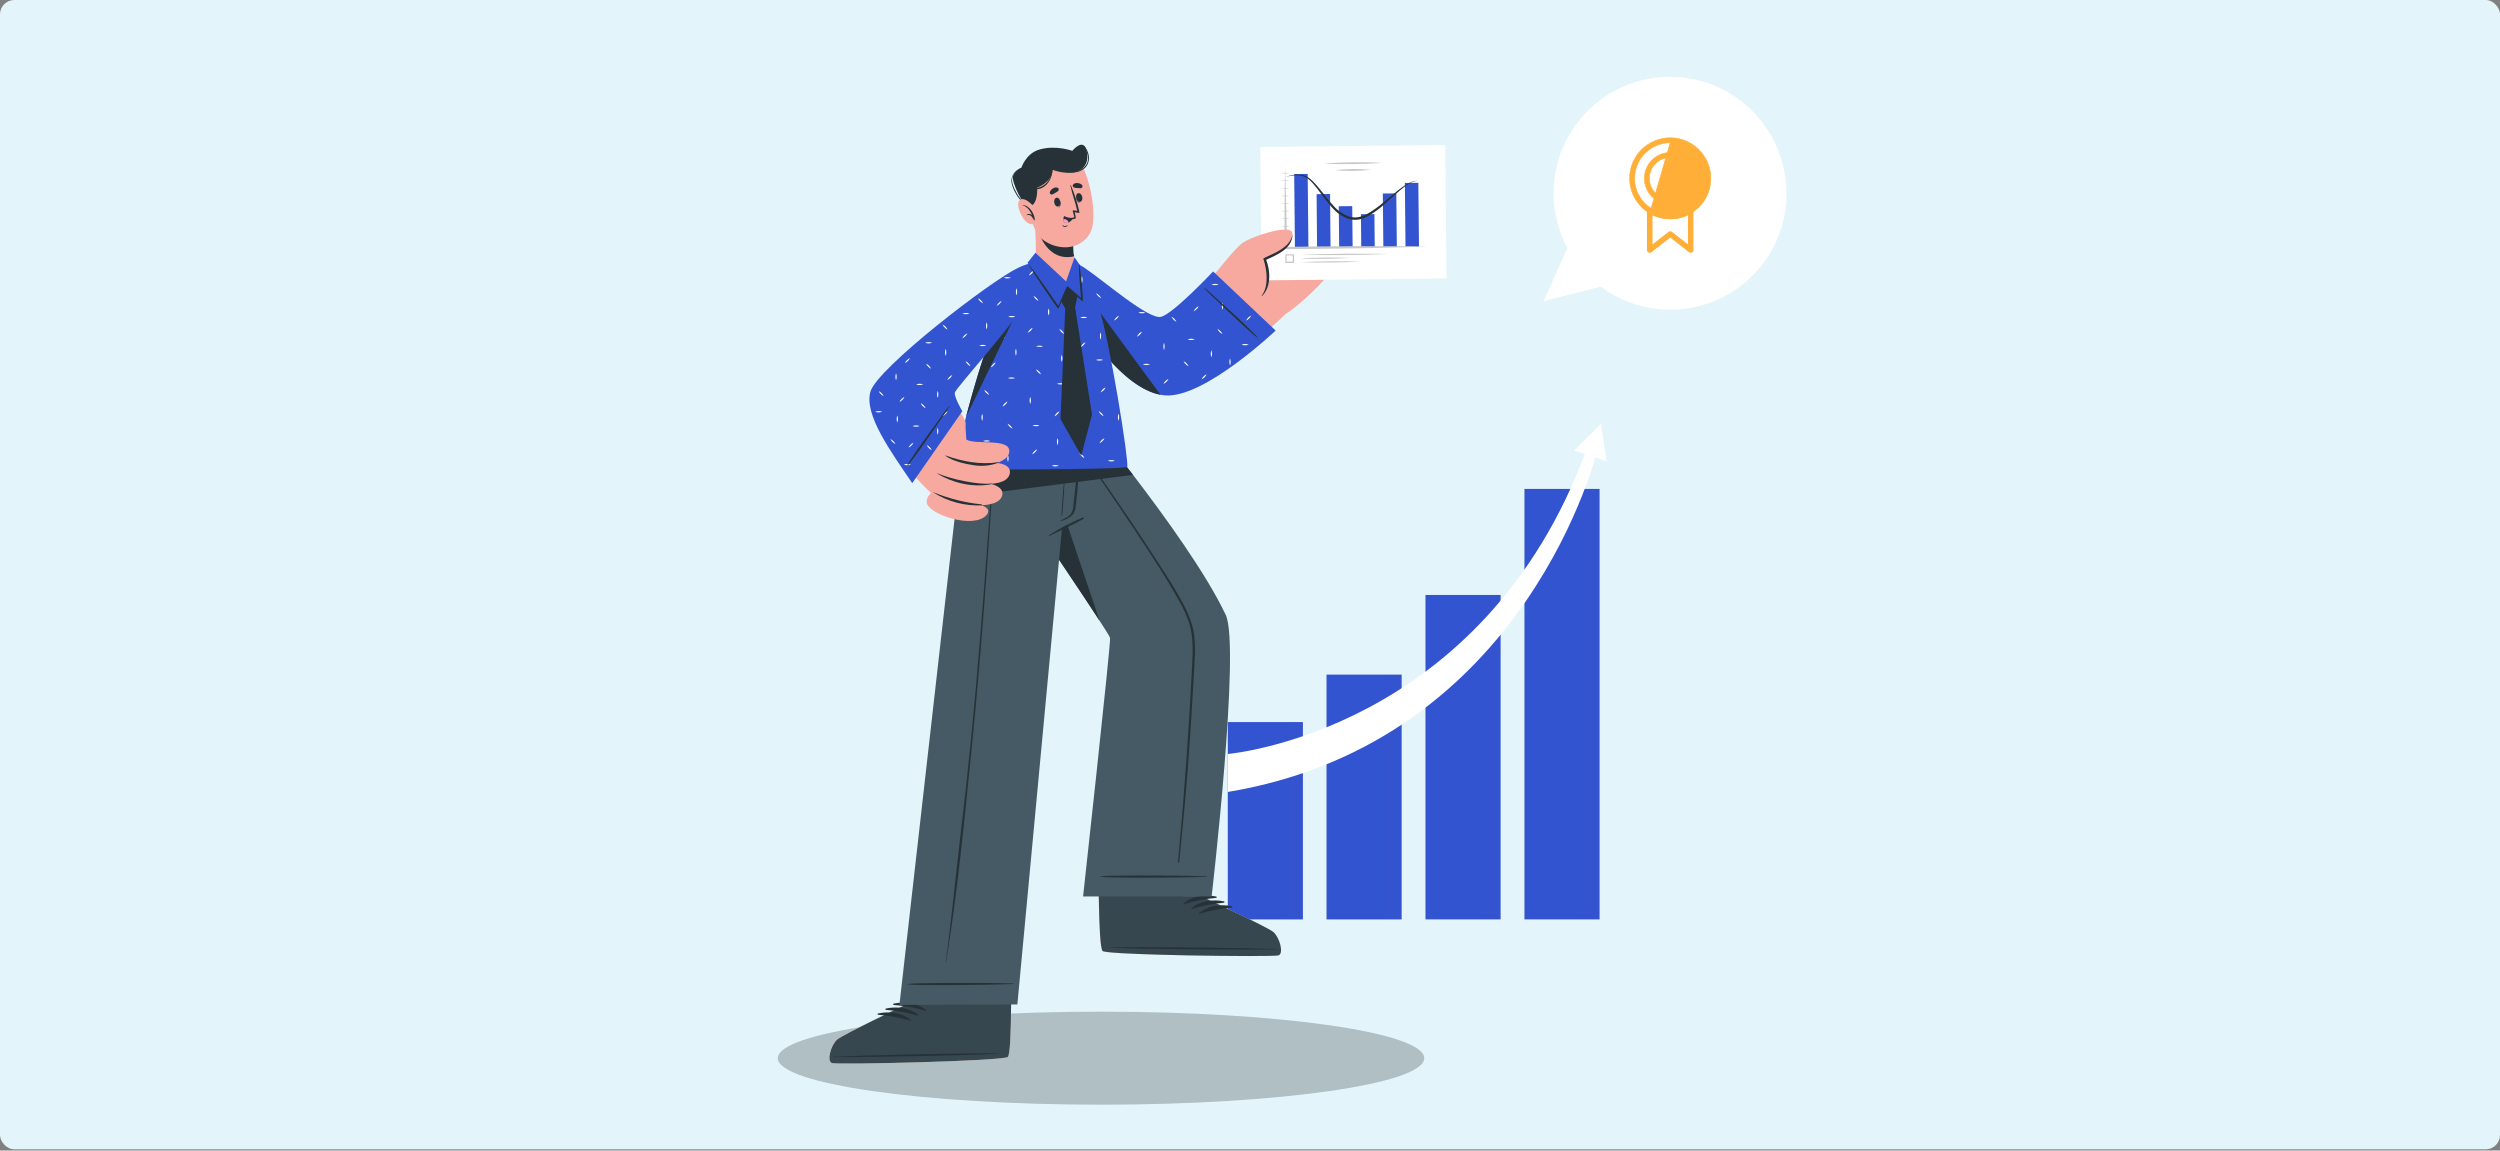 <svg width="1747" height="804" viewBox="0 0 1747 804" fill="none" xmlns="http://www.w3.org/2000/svg">
<rect x="0" y="0" width="1747" height="804" fill="#808080" stroke="none"/>
<rect width="1747" height="803.151" rx="10" fill="#E3F5FB"/>
<path d="M769.4 771.95C894.151 771.95 995.283 757.4 995.283 739.451C995.283 721.503 894.151 706.952 769.4 706.952C644.648 706.952 543.517 721.503 543.517 739.451C543.517 757.4 644.648 771.95 769.4 771.95Z" fill="#AFBFC3"/>
<path d="M979.47 471.421H926.975V642.496H979.47V471.421Z" fill="#3354D1"/>
<g opacity="0.1">
<path opacity="0.1" d="M979.453 471.421H967.44V642.496H979.453V471.421Z" fill="black"/>
</g>
<path d="M1048.62 415.755H996.123V642.478H1048.62V415.755Z" fill="#3354D1"/>
<g opacity="0.1">
<path opacity="0.1" d="M1048.62 415.756H1036.61V642.479H1048.62V415.756Z" fill="black"/>
</g>
<path d="M910.463 504.585H857.967V642.496H910.463V504.585Z" fill="#3354D1"/>
<g opacity="0.1">
<path opacity="0.1" d="M910.445 504.585H898.433V642.496H910.445V504.585Z" fill="black"/>
</g>
<path d="M1117.78 341.652H1065.29V642.479H1117.78V341.652Z" fill="#3354D1"/>
<g opacity="0.1">
<path opacity="0.1" d="M1117.77 341.652H1105.76V642.479H1117.77V341.652Z" fill="black"/>
</g>
<path d="M857.967 553.421V526.893C857.967 526.893 1036.57 511.676 1108.78 313.775H1116.44C1116.44 313.775 1068.02 518.523 857.967 553.421Z" fill="white"/>
<path d="M1122.65 322.286L1100.08 314.809L1118.78 296.178L1122.65 322.286Z" fill="white"/>
<path d="M893.356 667.623C889.346 668.919 774.882 667.431 770.557 664.594C768.893 663.561 768.14 646.874 767.808 626.667V626.036C767.72 621.869 767.667 617.596 767.667 613.254C767.667 612.641 767.667 612.046 767.667 611.503L773.218 552.125L849.791 552.896L842.226 611.713L842.139 614.042L841.683 626.299V627.542C841.683 627.542 885.249 647.714 889.679 651.321C894.109 654.928 897.384 666.345 893.356 667.623Z" fill="#F7A9A0"/>
<path d="M893.356 667.624C889.346 668.919 774.882 667.431 770.557 664.594C768.893 663.561 768.14 646.874 767.808 626.667V626.037C767.72 621.869 767.667 617.597 767.667 613.254C767.667 612.641 767.667 612.046 767.667 611.503L842.226 611.713L842.139 614.042L841.683 626.299V627.543C841.683 627.543 885.249 647.714 889.679 651.322C894.109 654.929 897.384 666.345 893.356 667.624Z" fill="#EBEBEB"/>
<path d="M893.374 667.606C891.307 668.271 860.209 668.201 829.811 667.606C823.7 667.483 817.554 667.343 811.828 667.185C790.15 666.59 772.237 665.697 770.574 664.611C768.91 663.526 768.175 647.346 767.842 627.525C767.842 627.244 767.842 626.964 767.842 626.684C767.842 626.404 767.842 626.246 767.842 626.036H767.93L841.701 626.176V627.437C841.701 627.437 885.266 647.591 889.679 651.198C894.091 654.806 897.383 666.327 893.374 667.606Z" fill="#37474F"/>
<path d="M892.131 663.158C872.87 662.44 794.966 661.407 775.845 662.09C775.688 662.09 775.688 662.195 775.845 662.212C794.949 663.351 872.817 663.806 892.114 663.473C892.534 663.473 892.534 663.175 892.131 663.158Z" fill="#263238"/>
<path d="M849.879 626.492C842.314 624.968 832.999 626.019 827.115 631.359C826.888 631.552 827.115 631.885 827.43 631.797C834.719 629.554 842.227 628.099 849.826 627.455C849.94 627.44 850.045 627.386 850.123 627.302C850.201 627.218 850.247 627.11 850.254 626.995C850.26 626.881 850.226 626.767 850.157 626.675C850.089 626.583 849.99 626.518 849.879 626.492V626.492Z" fill="#263238"/>
<path d="M855.324 629.854C847.742 628.348 838.444 629.399 832.561 634.722C832.333 634.932 832.561 635.247 832.876 635.177C840.159 632.93 847.661 631.468 855.254 630.817C855.369 630.805 855.476 630.753 855.556 630.671C855.636 630.588 855.685 630.48 855.693 630.365C855.702 630.25 855.669 630.136 855.602 630.042C855.534 629.949 855.436 629.882 855.324 629.854V629.854Z" fill="#263238"/>
<path d="M860.752 633.233C853.188 631.727 843.872 632.76 837.989 638.101C837.761 638.311 837.989 638.626 838.304 638.556C845.592 636.308 853.1 634.847 860.7 634.196C860.813 634.182 860.918 634.128 860.996 634.044C861.075 633.96 861.121 633.851 861.127 633.737C861.133 633.622 861.099 633.509 861.031 633.417C860.962 633.325 860.864 633.26 860.752 633.233Z" fill="#263238"/>
<path d="M846.692 626.439H756.864C756.864 626.439 776.37 449.13 775.722 445.768C775.39 444.017 759.245 419.643 740.054 391.119C729.32 375.149 717.641 357.849 707.257 342.58C690.097 317.295 676.457 297.333 676.457 297.333H764.411C764.411 297.333 776.248 311.622 791.762 331.846C813.72 360.493 843.049 401.029 856.55 429.711C866.986 451.984 846.692 626.439 846.692 626.439Z" fill="#455A64"/>
<path d="M834.119 441.566C832.368 431.69 827.518 423.04 822.632 414.46C812.529 396.704 766.985 329.027 754.342 313.075L749.492 307.017C749.387 306.877 749.159 307.017 749.264 307.157C761.644 323.144 806.768 390.208 816.889 407.648C821.88 416.228 827.395 424.896 830.67 434.369C834.049 444.35 833.576 454.961 833.051 465.345C831.965 486.766 830.67 508.175 829.164 529.573C827.635 551.204 825.884 572.8 823.911 594.361C823.666 597.005 823.42 599.614 823.193 602.31C823.105 603.151 823.946 603.238 824.033 602.31C826.099 580.79 828.376 559.48 829.987 537.925C831.598 516.37 833.016 494.534 834.189 472.822C834.767 462.491 835.87 451.879 834.119 441.566Z" fill="#263238"/>
<path d="M843.031 612.361C830.441 612.098 834.066 611.993 821.476 611.87C815.313 611.87 774.811 611.468 769.05 612.413C768.928 612.413 768.928 612.658 769.05 612.676C774.811 613.621 815.313 613.271 821.476 613.219C834.066 613.096 830.441 612.991 843.031 612.728C843.08 612.728 843.127 612.709 843.161 612.675C843.196 612.64 843.215 612.593 843.215 612.545C843.215 612.496 843.196 612.449 843.161 612.415C843.127 612.38 843.08 612.361 843.031 612.361V612.361Z" fill="#263238"/>
<path d="M768.333 433.669C745.325 398.158 676.457 297.333 676.457 297.333H722.544L768.333 433.669Z" fill="#263238"/>
<path d="M581.445 742.883C585.473 744.143 699.92 741.482 704.21 738.61C705.856 737.542 706.434 720.855 706.574 700.648V700.017C706.574 695.867 716.17 625.914 716.17 625.914L641.366 627.437L632.716 700.98V702.241C632.716 702.241 589.413 722.781 585.07 726.423C580.728 730.065 577.418 741.639 581.445 742.883Z" fill="#F7A9A0"/>
<path d="M581.445 742.883C585.473 744.143 699.92 741.482 704.21 738.61C705.856 737.542 706.434 720.855 706.574 700.648V700.017C706.574 700.017 708.325 686.009 708.325 685.414L634.467 686.727L632.803 700.91V702.171C632.803 702.171 589.413 722.781 585.07 726.423C580.728 730.065 577.418 741.639 581.445 742.883Z" fill="#EBEBEB"/>
<path d="M581.445 742.883C585.473 744.144 699.92 741.482 704.21 738.61C705.856 737.542 706.434 720.855 706.574 700.648V700.018L632.716 700.911V702.171C632.716 702.171 589.413 722.781 585.07 726.423C580.728 730.065 577.418 741.64 581.445 742.883Z" fill="#37474F"/>
<path d="M582.637 738.417C601.898 737.489 679.766 735.598 698.905 736.159C699.062 736.159 699.062 736.264 698.905 736.281C679.819 737.612 601.95 738.873 582.637 738.733C582.234 738.733 582.234 738.435 582.637 738.417Z" fill="#263238"/>
<path d="M624.504 701.313C632.068 699.72 641.366 700.665 647.267 705.936C647.495 706.146 647.267 706.479 646.952 706.391C639.643 704.225 632.124 702.845 624.521 702.276C624.409 702.257 624.307 702.199 624.233 702.112C624.158 702.026 624.116 701.916 624.114 701.802C624.112 701.688 624.15 701.577 624.221 701.487C624.292 701.398 624.392 701.337 624.504 701.313V701.313Z" fill="#263238"/>
<path d="M619.092 704.745C626.657 703.151 635.972 704.097 641.856 709.367C642.083 709.578 641.856 709.893 641.541 709.823C634.234 707.646 626.713 706.267 619.11 705.708C618.997 705.688 618.895 705.63 618.821 705.544C618.747 705.457 618.705 705.348 618.703 705.234C618.701 705.119 618.738 705.008 618.81 704.919C618.881 704.83 618.981 704.768 619.092 704.745V704.745Z" fill="#263238"/>
<path d="M613.699 708.177C621.246 706.583 630.562 707.529 636.463 712.8C636.69 713.01 636.463 713.325 636.148 713.255C628.839 711.083 621.32 709.697 613.717 709.122C613.592 709.125 613.47 709.077 613.38 708.99C613.29 708.903 613.238 708.784 613.235 708.658C613.233 708.533 613.281 708.412 613.368 708.321C613.455 708.231 613.574 708.179 613.699 708.177V708.177Z" fill="#263238"/>
<path d="M764.411 297.333C764.411 297.333 753.905 361.579 753.152 363.645C753.152 363.645 749.23 365.501 742.155 368.758L710.935 701.909L628.514 702.241L674.461 297.333H764.411Z" fill="#455A64"/>
<path d="M708.116 687.252C695.526 687.042 699.151 686.92 686.543 686.85C680.397 686.85 639.896 686.64 634.135 687.62C634.012 687.62 634.012 687.848 634.135 687.883C639.913 688.811 680.397 688.286 686.561 688.198C699.151 688.023 695.526 687.935 708.116 687.62C708.145 687.629 708.175 687.631 708.205 687.626C708.235 687.621 708.263 687.609 708.287 687.591C708.312 687.574 708.332 687.55 708.345 687.523C708.359 687.496 708.366 687.467 708.366 687.436C708.366 687.406 708.359 687.376 708.345 687.349C708.332 687.322 708.312 687.299 708.287 687.281C708.263 687.263 708.235 687.251 708.205 687.246C708.175 687.241 708.145 687.243 708.116 687.252Z" fill="#263238"/>
<path d="M695.035 309.766C691.831 355.66 688.522 401.555 684.774 447.414C681.027 493.274 676.544 539.396 670.994 585.238C667.894 610.838 664.515 646.909 660.803 672.421C660.803 672.597 661.048 672.667 661.065 672.421C668.752 627.07 674.163 570.862 678.803 525.055C683.444 479.248 687.138 433.441 690.395 387.564C692.146 361.614 693.897 335.646 695.648 309.696C695.631 309.381 695.053 309.398 695.035 309.766Z" fill="#263238"/>
<path d="M756.671 361.649C748.468 365.065 740.581 369.196 733.102 373.993C733.071 374.009 733.043 374.031 733.021 374.058C732.998 374.085 732.981 374.116 732.97 374.149C732.96 374.183 732.956 374.218 732.959 374.252C732.962 374.287 732.972 374.321 732.988 374.352C733.004 374.383 733.026 374.411 733.053 374.433C733.08 374.456 733.11 374.473 733.144 374.484C733.177 374.494 733.212 374.498 733.247 374.495C733.282 374.492 733.316 374.482 733.347 374.466C741.297 370.614 749.421 366.884 757.143 362.594C757.269 362.531 757.364 362.422 757.408 362.289C757.453 362.156 757.442 362.01 757.38 361.885C757.317 361.76 757.207 361.664 757.074 361.62C756.941 361.576 756.796 361.586 756.671 361.649V361.649Z" fill="#263238"/>
<path d="M753.537 324.842C752.241 332.529 751.523 340.339 750.665 348.078C750.455 349.935 750.228 351.808 750.035 353.664C749.979 355.377 749.517 357.051 748.687 358.55C747.023 361.141 744.029 362.349 741.315 363.54C741 363.68 741.122 364.17 741.472 364.065C744.394 363.362 747.092 361.935 749.317 359.915C751.786 357.306 751.698 353.349 752.084 349.987C753.165 341.659 753.75 333.275 753.835 324.877C753.887 324.685 753.572 324.632 753.537 324.842Z" fill="#263238"/>
<path d="M744.204 327.206C743.924 332.739 743.311 338.272 742.838 343.806C742.611 346.52 742.418 349.269 742.26 352.001C742.103 354.732 741.77 357.621 741.858 360.388C741.869 360.423 741.892 360.453 741.921 360.475C741.951 360.497 741.987 360.508 742.024 360.508C742.061 360.508 742.097 360.497 742.127 360.475C742.157 360.453 742.179 360.423 742.19 360.388C742.646 357.761 742.716 355.03 742.926 352.368C743.136 349.707 743.346 346.765 743.504 343.963C743.819 338.378 743.959 332.739 744.467 327.153C744.414 327.013 744.204 327.031 744.204 327.206Z" fill="#263238"/>
<path d="M791.692 331.846L757.914 336.136L707.134 342.58L668.612 347.465L674.303 297.333H764.253C764.253 297.333 776.248 311.622 791.692 331.846Z" fill="#263238"/>
<path d="M749.422 208.959C764.901 240.792 797.593 274.185 816.224 274.185C833.734 274.185 877.755 239.689 898.347 219.412C903.04 214.79 860.227 178.246 855.622 183.604C844.871 196.124 819.726 223.3 811.671 223.3C804.492 223.3 781.904 207.015 762.135 190.871C738.18 171.277 743.258 196.334 749.422 208.959Z" fill="#F7A9A0"/>
<path d="M898.346 219.413C903.827 216.331 920.374 202.27 930.67 189.242C935.661 182.904 948.076 163.222 943.523 159.02C938.97 154.817 934.768 160.245 934.768 160.245C934.768 160.245 938.76 151.14 933.787 147.323C928.814 143.506 922.651 152.173 922.651 152.173C922.651 152.173 926.153 142.525 920.9 139.075C915.647 135.626 910.919 145.379 910.919 145.379C910.919 145.379 914.421 136.624 908.958 135.678C902.321 134.435 897.593 151.175 891.728 157.882C890.379 159.422 862.485 186.879 862.485 186.879L898.346 219.413Z" fill="#F7A9A0"/>
<path d="M910.762 145.554C907.26 157.811 903.6 162.609 894.214 170.996C894.039 171.171 894.214 171.487 894.442 171.329C904.388 163.94 909.834 158.617 911.374 145.676C911.427 144.959 910.919 144.871 910.762 145.554Z" fill="#263238"/>
<path d="M923.019 151.735C918.256 164.185 914.263 169.403 905.158 178.911C905.018 179.034 905.158 179.279 905.386 179.156C915.174 170.576 920.497 165.148 923.614 152.068C923.736 151.472 923.211 151.157 923.019 151.735Z" fill="#263238"/>
<path d="M934.366 161.313C928.903 173.045 924.84 178.946 914.737 187.036C914.701 187.078 914.681 187.13 914.679 187.185C914.677 187.24 914.693 187.294 914.726 187.339C914.758 187.383 914.804 187.415 914.857 187.43C914.91 187.445 914.966 187.442 915.017 187.421C926.118 180.172 931.232 172.853 934.716 161.523C934.944 160.683 934.716 160.508 934.366 161.313Z" fill="#263238"/>
<path d="M1009.91 101.371L880.653 102.679L881.597 195.917L1010.85 194.608L1009.91 101.371Z" fill="white"/>
<path d="M913.805 121.519L904.385 121.614L904.908 173.267L914.328 173.172L913.805 121.519Z" fill="#3354D1"/>
<path d="M929.795 172.975L920.374 173.08L920.042 135.661L929.445 135.573L929.795 172.975Z" fill="#3354D1"/>
<path d="M944.937 144.037L935.517 144.133L935.808 172.953L945.228 172.858L944.937 144.037Z" fill="#3354D1"/>
<path d="M960.437 149.606L951.017 149.701L951.25 172.796L960.67 172.701L960.437 149.606Z" fill="#3354D1"/>
<path d="M975.733 135.128L966.312 135.223L966.691 172.641L976.111 172.546L975.733 135.128Z" fill="#3354D1"/>
<path d="M991.134 127.762L981.714 127.859L982.173 172.403L991.593 172.306L991.134 127.762Z" fill="#3354D1"/>
<path d="M897.979 115.891C898.311 125.452 898.609 135.013 898.802 144.591C898.994 154.169 899.239 163.729 899.345 173.29L898.557 172.502L923.404 172.187L948.233 172.029C956.516 172.029 964.798 172.029 973.098 172.029C981.398 172.029 989.663 172.134 997.945 172.274C989.657 172.566 981.374 172.811 973.098 173.01C964.816 173.185 956.533 173.43 948.251 173.535L923.421 173.885L898.504 174.096H897.699V173.308C897.611 163.729 897.699 154.169 897.699 144.591C897.699 135.013 897.821 125.452 897.979 115.891Z" fill="#C7C7C7"/>
<path d="M895.002 121.04C896.022 120.888 897.052 120.806 898.084 120.795C899.109 120.78 900.133 120.845 901.148 120.987C899.11 121.279 897.04 121.279 895.002 120.987V121.04Z" fill="#C7C7C7"/>
<path d="M895.002 126.293C896.022 126.141 897.052 126.059 898.084 126.047C899.109 126.033 900.133 126.097 901.148 126.24C899.11 126.532 897.04 126.532 895.002 126.24V126.293Z" fill="#C7C7C7"/>
<path d="M895.002 131.651C896.022 131.491 897.052 131.409 898.084 131.406C899.109 131.392 900.133 131.456 901.148 131.599C899.11 131.891 897.04 131.891 895.002 131.599V131.651Z" fill="#C7C7C7"/>
<path d="M895.108 136.939C897.152 136.647 899.227 136.647 901.272 136.939C899.227 137.231 897.152 137.231 895.108 136.939V136.939Z" fill="#C7C7C7"/>
<path d="M895.161 142.227C897.205 141.935 899.28 141.935 901.324 142.227C899.28 142.519 897.205 142.519 895.161 142.227Z" fill="#C7C7C7"/>
<path d="M895.212 147.515C897.257 147.223 899.332 147.223 901.376 147.515C899.332 147.807 897.257 147.807 895.212 147.515V147.515Z" fill="#C7C7C7"/>
<path d="M895.282 152.803C896.296 152.642 897.32 152.56 898.347 152.558C899.377 152.544 900.407 152.608 901.428 152.75C900.409 152.91 899.379 152.992 898.347 152.996C897.322 153.01 896.297 152.946 895.282 152.803V152.803Z" fill="#C7C7C7"/>
<path d="M895.335 158.091C897.374 157.799 899.443 157.799 901.482 158.091C900.462 158.251 899.432 158.333 898.4 158.336C897.374 158.333 896.349 158.251 895.335 158.091V158.091Z" fill="#C7C7C7"/>
<path d="M895.388 163.38C897.426 163.088 899.496 163.088 901.534 163.38C900.515 163.539 899.484 163.621 898.452 163.625C897.426 163.622 896.402 163.54 895.388 163.38V163.38Z" fill="#C7C7C7"/>
<path d="M895.44 168.667C897.478 168.376 899.548 168.376 901.586 168.667C900.571 168.819 899.548 168.901 898.522 168.913C897.49 168.91 896.459 168.828 895.44 168.667V168.667Z" fill="#C7C7C7"/>
<path d="M925.19 114.281C928.569 113.966 931.931 113.808 935.293 113.668C938.655 113.528 942.035 113.458 945.414 113.405C948.794 113.353 952.156 113.405 955.518 113.405C958.88 113.405 962.259 113.563 965.639 113.808C962.259 114.123 958.897 114.281 955.535 114.421C952.173 114.561 948.794 114.613 945.414 114.666C942.035 114.718 938.673 114.666 935.311 114.666C931.949 114.666 928.569 114.508 925.19 114.281Z" fill="#C7C7C7"/>
<path d="M932.824 118.886C941.215 117.923 949.683 117.835 958.092 118.623C953.903 119.139 949.687 119.402 945.467 119.411C941.246 119.481 937.025 119.306 932.824 118.886V118.886Z" fill="#C7C7C7"/>
<path d="M898.224 183.761V177.72H904.265V183.779L898.224 183.761ZM899.047 178.508V182.816H903.337V178.526L899.047 178.508Z" fill="#C7C7C7"/>
<path d="M908.626 178.053C913.756 177.825 918.887 177.668 924.035 177.545L939.427 177.3H954.818C959.966 177.3 965.097 177.3 970.227 177.493C965.097 177.703 959.966 177.878 954.836 177.983L939.427 178.246H924.035C918.899 178.222 913.762 178.158 908.626 178.053Z" fill="#C7C7C7"/>
<path d="M908.66 180.575C914.456 180.155 920.252 180.085 926.048 179.962C931.844 179.839 937.657 179.962 943.453 180.225C937.657 180.645 931.861 180.733 926.065 180.838C920.269 180.943 914.456 180.943 908.66 180.575Z" fill="#C7C7C7"/>
<path d="M908.678 183.219C915.787 182.798 922.914 182.693 930.023 182.571C937.132 182.448 944.241 182.571 951.368 182.781C944.259 183.219 937.149 183.324 930.023 183.446C922.896 183.569 915.804 183.516 908.678 183.219Z" fill="#C7C7C7"/>
<path d="M898.399 123.666C900.607 122.791 902.932 122.248 905.298 122.055C907.707 121.762 910.151 122.075 912.408 122.965C914.551 124.088 916.478 125.582 918.098 127.378C919.762 129.129 921.285 130.88 922.756 132.771C925.733 136.431 928.5 140.248 931.686 143.628C934.654 147.121 938.489 149.772 942.805 151.315C944.932 151.963 947.182 152.101 949.372 151.717C951.602 151.25 953.746 150.441 955.728 149.318C959.739 146.954 963.531 144.235 967.057 141.194C970.699 138.217 974.219 135.065 977.984 132.193C979.855 130.736 981.84 129.43 983.92 128.289C984.96 127.708 986.05 127.222 987.177 126.835C988.311 126.486 989.492 126.309 990.679 126.31C988.339 126.555 986.096 127.373 984.147 128.691C982.162 129.932 980.277 131.325 978.509 132.859C974.902 135.853 971.505 139.092 968.003 142.209C964.495 145.44 960.656 148.292 956.551 150.719C954.439 151.951 952.146 152.843 949.757 153.363C947.299 153.82 944.768 153.694 942.368 152.996C937.778 151.322 933.712 148.465 930.583 144.713C927.477 141.158 924.555 137.447 921.828 133.594C920.41 131.721 918.974 129.864 917.416 128.131C915.934 126.371 914.156 124.884 912.162 123.736C910.066 122.79 907.769 122.375 905.474 122.528C903.075 122.589 900.696 122.972 898.399 123.666V123.666Z" fill="#263238"/>
<path d="M852.469 187.228C852.469 187.228 862.24 174.586 867.861 170.086C873.482 165.585 900.64 156.498 902.881 162.258C905.841 169.683 891.202 178.018 883.497 181.152C883.497 181.152 890.362 198.312 881.151 206.559C871.941 214.807 852.469 187.228 852.469 187.228Z" fill="#F7A9A0"/>
<path d="M903.075 164.57C900.886 173.325 890.503 176.827 883.271 180.33C883.161 180.377 883.066 180.451 882.991 180.544C882.917 180.638 882.866 180.748 882.844 180.865C882.821 180.982 882.828 181.103 882.862 181.217C882.897 181.331 882.959 181.435 883.043 181.52C885.425 188.91 886.668 200.029 881.712 206.56C881.696 206.577 881.684 206.597 881.675 206.619C881.667 206.642 881.663 206.665 881.664 206.689C881.665 206.712 881.67 206.735 881.68 206.757C881.69 206.778 881.704 206.798 881.721 206.814C881.738 206.83 881.759 206.842 881.781 206.851C881.803 206.859 881.826 206.863 881.85 206.862C881.873 206.861 881.897 206.856 881.918 206.846C881.94 206.836 881.959 206.822 881.975 206.805C888.244 200.519 887.929 189.505 884.794 181.573C892.271 178.071 902.532 174.061 903.162 164.553L903.075 164.57Z" fill="#263238"/>
<path d="M758.195 187.386C771.135 196.036 802.741 223.598 811.374 221.391C820.006 219.185 847.725 189.68 847.725 189.68L891.396 230.987C891.396 230.987 841.894 278.055 814.526 276.321C787.157 274.588 758.773 232.545 749.737 214.44C740.702 196.334 736.64 173.01 758.195 187.386Z" fill="#3354D1"/>
<path d="M813.404 244.557C812.821 242.945 812.821 241.179 813.404 239.567C813.987 241.179 813.987 242.945 813.404 244.557V244.557ZM854.729 214.002C854.745 213.152 854.597 212.308 854.291 211.515C853.985 212.308 853.836 213.152 853.853 214.002C853.845 214.85 853.993 215.693 854.291 216.488C854.589 215.693 854.737 214.85 854.729 214.002V214.002ZM859.982 252.944C859.99 252.096 859.842 251.253 859.544 250.458C858.961 252.064 858.961 253.825 859.544 255.431C859.842 254.636 859.99 253.793 859.982 252.944V252.944ZM769.489 234.681C769.516 233.831 769.367 232.984 769.051 232.195C768.467 233.801 768.467 235.561 769.051 237.168C769.357 236.375 769.505 235.531 769.489 234.681ZM846.972 247.236C846.988 246.387 846.84 245.542 846.534 244.75C845.95 246.356 845.95 248.116 846.534 249.723C846.84 248.93 846.988 248.085 846.972 247.236ZM797.943 218.939C798.791 218.945 799.634 218.797 800.429 218.502C799.639 218.189 798.793 218.04 797.943 218.064C797.093 218.045 796.248 218.194 795.456 218.502C796.262 218.805 797.117 218.954 797.978 218.939H797.943ZM801.095 255.098C801.943 255.106 802.786 254.958 803.581 254.66C801.975 254.077 800.215 254.077 798.608 254.66C799.414 254.964 800.269 255.112 801.13 255.098H801.095ZM832.403 237.588C833.252 237.603 834.097 237.455 834.89 237.15C834.097 236.846 833.252 236.697 832.403 236.712C831.549 236.704 830.7 236.853 829.899 237.15C830.71 237.458 831.571 237.612 832.438 237.605L832.403 237.588ZM870.068 241.283C870.917 241.299 871.762 241.151 872.554 240.845C870.948 240.261 869.188 240.261 867.581 240.845C868.383 241.163 869.24 241.318 870.103 241.3L870.068 241.283ZM849.055 199.258C849.904 199.268 850.747 199.119 851.542 198.82C850.752 198.504 849.905 198.355 849.055 198.382C848.206 198.367 847.362 198.516 846.569 198.82C847.35 199.129 848.18 199.295 849.02 199.31L849.055 199.258ZM768.088 206.367C767.49 205.757 766.783 205.264 766.004 204.914C766.35 205.69 766.844 206.392 767.457 206.98C768.044 207.595 768.746 208.089 769.524 208.433C769.163 207.676 768.664 206.993 768.053 206.42L768.088 206.367ZM786.123 245.117C785.532 244.507 784.831 244.014 784.057 243.664C784.784 245.201 786.022 246.439 787.559 247.166C787.196 246.416 786.697 245.739 786.088 245.17L786.123 245.117ZM829.146 253.873C828.552 253.258 827.844 252.765 827.062 252.419C827.772 253.969 829.015 255.211 830.564 255.921C830.204 255.169 829.712 254.487 829.111 253.908L829.146 253.873ZM852.785 231.354C852.198 230.739 851.496 230.245 850.719 229.901C851.446 231.438 852.684 232.676 854.221 233.403C853.874 232.637 853.387 231.942 852.785 231.354ZM820.671 222.792C820.079 222.187 819.378 221.7 818.605 221.356C819.332 222.893 820.57 224.131 822.107 224.858C821.755 224.105 821.268 223.423 820.671 222.844V222.792ZM814.455 266.235C813.845 266.826 813.352 267.527 813.002 268.301C813.778 267.955 814.48 267.461 815.068 266.848C815.683 266.261 816.177 265.559 816.521 264.781C815.747 265.132 815.046 265.625 814.455 266.235ZM841.123 262.995C840.515 263.584 840.027 264.286 839.687 265.062C841.224 264.334 842.462 263.097 843.189 261.56C842.405 261.903 841.693 262.39 841.088 262.995H841.123ZM795.947 233.228C795.331 233.815 794.837 234.517 794.493 235.294C795.271 234.95 795.973 234.456 796.559 233.841C797.173 233.253 797.667 232.551 798.013 231.775C797.234 232.08 796.521 232.532 795.912 233.105L795.947 233.228ZM872.239 221.969C871.629 222.556 871.141 223.258 870.803 224.035C871.577 223.685 872.278 223.192 872.869 222.582C873.475 221.987 873.967 221.287 874.323 220.515C873.543 220.866 872.837 221.359 872.239 221.969V221.969ZM779.96 221.969C779.35 222.56 778.857 223.261 778.506 224.035C780.043 223.308 781.281 222.07 782.008 220.533C781.255 220.884 780.572 221.37 779.995 221.969H779.96ZM835.555 215.455C834.945 216.046 834.452 216.747 834.102 217.521C834.883 217.175 835.591 216.682 836.185 216.068C836.791 215.473 837.283 214.773 837.639 214.002C836.872 214.356 836.177 214.848 835.59 215.455H835.555ZM756.443 195.528C756.452 194.68 756.303 193.837 756.006 193.042C755.691 193.832 755.542 194.678 755.568 195.528C755.549 196.378 755.698 197.223 756.006 198.015C756.317 197.223 756.477 196.379 756.478 195.528H756.443ZM757.301 222.284C758.156 222.292 759.004 222.144 759.805 221.846C759.009 221.532 758.157 221.383 757.301 221.408C756.452 221.393 755.608 221.542 754.815 221.846C755.621 222.146 756.476 222.294 757.336 222.284H757.301Z" fill="white"/>
<path d="M878.718 235.644C877.388 233.893 875.724 232.545 874.236 231.004C872.747 229.463 871.189 227.975 869.63 226.504C866.619 223.65 863.572 220.831 860.525 218.046L851.315 209.694C848.145 206.822 845.046 203.74 841.649 201.131C841.621 201.106 841.584 201.092 841.547 201.094C841.509 201.096 841.473 201.112 841.448 201.14C841.422 201.168 841.409 201.205 841.41 201.243C841.412 201.28 841.429 201.316 841.456 201.342C844.293 204.528 847.585 207.4 850.684 210.359L859.842 219.115C862.889 222.021 865.971 224.905 869.088 227.765C870.629 229.165 872.169 230.531 873.745 231.88C875.321 233.228 876.845 234.716 878.561 235.889C878.701 235.977 878.823 235.767 878.718 235.644Z" fill="#263238"/>
<path d="M810.953 275.848C784.688 270.928 758.422 231.757 749.667 214.457C743.854 202.883 740.177 189.19 743.906 184.549C754.535 198.978 791.692 249.653 810.953 275.848Z" fill="#263238"/>
<path d="M787.699 326.242C785.948 328.221 667.824 328.396 667.228 327.678C665.6 325.717 693.581 204.931 719.759 183.919C725.38 179.401 746.953 180.084 749.895 181.24C753.257 182.518 762.747 198.575 767.072 211.655C775.687 237.833 789.24 324.509 787.699 326.242Z" fill="#3354D1"/>
<path d="M741.962 252.944C741.665 252.15 741.516 251.307 741.524 250.458C741.506 249.608 741.655 248.764 741.962 247.971C742.27 248.764 742.418 249.608 742.4 250.458C742.408 251.307 742.26 252.15 741.962 252.944V252.944ZM756.916 278.86C756.924 278.005 756.776 277.157 756.478 276.356C756.164 277.152 756.015 278.004 756.04 278.86C756.025 279.709 756.174 280.553 756.478 281.346C756.773 280.551 756.922 279.708 756.916 278.86V278.86ZM756.478 195.528C756.486 194.679 756.338 193.837 756.04 193.042C755.726 193.832 755.577 194.678 755.603 195.528C755.584 196.378 755.733 197.223 756.04 198.015C756.34 197.22 756.488 196.377 756.478 195.528V195.528ZM720.372 279.805C720.382 278.956 720.233 278.113 719.934 277.319C719.618 278.108 719.469 278.955 719.496 279.805C719.48 280.655 719.628 281.499 719.934 282.292C720.232 281.497 720.38 280.654 720.372 279.805V279.805ZM782.061 291.59C782.077 290.735 781.929 289.884 781.623 289.086C781.317 289.884 781.168 290.735 781.185 291.59C781.179 292.438 781.328 293.281 781.623 294.076C781.927 293.283 782.076 292.439 782.061 291.59V291.59ZM739.458 308.61C739.475 307.76 739.326 306.916 739.02 306.123C738.715 306.916 738.566 307.76 738.583 308.61C738.573 309.458 738.721 310.302 739.02 311.096C739.328 310.304 739.477 309.459 739.458 308.61V308.61ZM704.788 320.324C704.796 319.475 704.648 318.632 704.35 317.838C703.767 319.444 703.767 321.204 704.35 322.81C704.648 322.016 704.796 321.173 704.788 320.324ZM733.224 218.011C733.24 217.162 733.091 216.318 732.787 215.525C732.204 217.137 732.204 218.903 732.787 220.515C733.093 219.717 733.241 218.866 733.224 218.011ZM710.794 203.863C710.804 203.014 710.655 202.171 710.356 201.377C709.773 202.983 709.773 204.743 710.356 206.35C710.654 205.555 710.802 204.712 710.794 203.863ZM710.356 246.15C710.362 245.302 710.214 244.459 709.918 243.664C709.335 245.276 709.335 247.042 709.918 248.654C710.216 247.853 710.364 247.005 710.356 246.15V246.15ZM686.752 291.677C686.779 290.827 686.63 289.98 686.314 289.191C686.015 289.985 685.867 290.828 685.877 291.677C685.871 292.526 686.019 293.368 686.314 294.164C686.63 293.343 686.779 292.468 686.752 291.59V291.677ZM769.488 234.769C769.516 233.919 769.366 233.072 769.051 232.282C768.467 233.889 768.467 235.649 769.051 237.255C769.368 236.435 769.517 235.56 769.488 234.681V234.769ZM726.43 242.421C727.279 242.427 728.121 242.278 728.917 241.983C727.305 241.4 725.539 241.4 723.927 241.983C724.733 242.251 725.581 242.369 726.43 242.333V242.421ZM723.927 297.858C724.781 297.866 725.63 297.718 726.43 297.421C724.818 296.837 723.052 296.837 721.44 297.421C722.241 297.686 723.083 297.805 723.927 297.771V297.858ZM737.409 325.91C738.259 325.928 739.104 325.78 739.896 325.472C739.101 325.173 738.258 325.024 737.409 325.034C736.561 325.028 735.718 325.177 734.923 325.472C735.716 325.777 736.56 325.925 737.409 325.91V325.91ZM768.385 251.964C769.234 251.972 770.077 251.824 770.872 251.526C769.265 250.943 767.505 250.943 765.899 251.526C766.674 251.831 767.499 251.991 768.333 251.999L768.385 251.964ZM707.099 221.654C707.949 221.67 708.793 221.522 709.586 221.216C708.793 220.91 707.949 220.761 707.099 220.778C706.25 220.77 705.408 220.918 704.613 221.216C705.376 221.523 706.189 221.683 707.012 221.689L707.099 221.654ZM737.882 198.89C738.731 198.898 739.574 198.75 740.369 198.452C739.579 198.138 738.732 197.989 737.882 198.015C737.033 197.996 736.188 198.145 735.396 198.452C736.164 198.735 736.976 198.877 737.795 198.873L737.882 198.89ZM706.836 264.624C707.685 264.632 708.528 264.484 709.323 264.186C708.533 263.872 707.687 263.723 706.836 263.748C705.987 263.73 705.142 263.878 704.35 264.186C705.144 264.485 705.988 264.634 706.836 264.624V264.624ZM689.466 308.592C690.316 308.607 691.16 308.459 691.953 308.154C690.34 307.571 688.575 307.571 686.962 308.154C687.76 308.466 688.61 308.621 689.466 308.61V308.592ZM757.336 222.266C758.191 222.274 759.039 222.126 759.84 221.829C759.044 221.514 758.192 221.365 757.336 221.391C756.487 221.375 755.643 221.524 754.85 221.829C755.644 222.13 756.487 222.284 757.336 222.284V222.266ZM741.069 268.634C741.919 268.652 742.763 268.503 743.556 268.196C741.949 267.612 740.189 267.612 738.583 268.196C739.374 268.508 740.219 268.662 741.069 268.651V268.634ZM776.615 322.408C777.465 322.426 778.309 322.278 779.101 321.97C777.495 321.387 775.735 321.387 774.129 321.97C774.921 322.276 775.766 322.424 776.615 322.408ZM756.04 298.279C756.889 298.284 757.731 298.136 758.527 297.841C756.914 297.258 755.149 297.258 753.536 297.841C754.342 298.114 755.19 298.239 756.04 298.208V298.279ZM756.338 318.048C755.747 317.438 755.046 316.945 754.272 316.594C754.618 317.371 755.112 318.072 755.725 318.661C756.312 319.276 757.014 319.77 757.791 320.114C757.449 319.315 756.955 318.59 756.338 317.978V318.048ZM689.799 273.939C689.208 273.329 688.507 272.836 687.733 272.486C688.079 273.262 688.573 273.964 689.186 274.552C689.777 275.162 690.478 275.655 691.252 276.005C690.899 275.204 690.394 274.478 689.764 273.869L689.799 273.939ZM726.045 259.546C725.455 258.926 724.747 258.432 723.962 258.092C724.312 258.866 724.805 259.567 725.415 260.159C726.013 260.769 726.719 261.262 727.499 261.612C727.14 260.813 726.636 260.089 726.01 259.476L726.045 259.546ZM706.119 297.526C705.527 296.916 704.826 296.423 704.052 296.072C704.78 297.609 706.017 298.847 707.554 299.574C707.205 298.78 706.705 298.061 706.084 297.456L706.119 297.526ZM674.145 318.17C673.549 317.562 672.842 317.074 672.061 316.734C672.411 317.508 672.904 318.209 673.514 318.801C674.112 319.411 674.819 319.904 675.598 320.254C675.239 319.451 674.734 318.721 674.11 318.1L674.145 318.17ZM700.83 234.436C700.242 233.822 699.541 233.329 698.764 232.983C699.114 233.762 699.607 234.469 700.218 235.066C700.81 235.671 701.511 236.158 702.284 236.502C701.937 235.697 701.431 234.97 700.795 234.366L700.83 234.436ZM742.277 231.354C741.687 230.735 740.979 230.241 740.194 229.901C740.544 230.675 741.037 231.376 741.647 231.967C742.245 232.577 742.952 233.07 743.731 233.42C743.375 232.649 742.883 231.949 742.277 231.354ZM769.803 288.788C769.212 288.178 768.511 287.685 767.737 287.335C768.083 288.111 768.577 288.813 769.191 289.401C769.777 290.016 770.479 290.51 771.257 290.854C770.907 290.08 770.413 289.379 769.803 288.788V288.788ZM724.277 208.241C723.69 207.625 722.988 207.131 722.211 206.787C722.938 208.324 724.175 209.562 725.713 210.289C725.361 209.501 724.862 208.788 724.242 208.188L724.277 208.241ZM757.091 260.474C756.5 259.864 755.799 259.371 755.025 259.02C755.371 259.802 755.864 260.51 756.478 261.104C757.073 261.71 757.773 262.202 758.544 262.558C758.189 261.757 757.684 261.032 757.056 260.421L757.091 260.474ZM756.478 240.617C755.865 241.205 755.371 241.907 755.025 242.683C756.562 241.956 757.799 240.718 758.527 239.181C757.749 239.503 757.041 239.973 756.443 240.565L756.478 240.617ZM701.986 282.029C701.371 282.616 700.877 283.318 700.533 284.095C701.306 283.751 702.007 283.264 702.599 282.659C703.209 282.062 703.702 281.355 704.052 280.576C703.27 280.906 702.557 281.382 701.951 281.976L701.986 282.029ZM770.539 272.171C769.925 272.759 769.432 273.461 769.086 274.237C769.865 273.887 770.571 273.394 771.169 272.784C771.774 272.191 772.261 271.49 772.605 270.717C771.822 271.046 771.109 271.522 770.504 272.118L770.539 272.171ZM722.701 315.404C722.091 315.995 721.598 316.696 721.247 317.47C722.028 317.13 722.736 316.642 723.331 316.034C723.936 315.432 724.428 314.726 724.785 313.95C724.005 314.3 723.299 314.793 722.701 315.404V315.404ZM719.619 230.496C719.005 231.084 718.512 231.786 718.166 232.562C719.703 231.835 720.94 230.597 721.668 229.06C720.908 229.381 720.214 229.838 719.619 230.409V230.496ZM738.267 288.876C737.663 289.468 737.176 290.169 736.832 290.942C737.609 290.598 738.311 290.104 738.898 289.488C739.511 288.9 740.005 288.198 740.351 287.422C739.579 287.746 738.873 288.209 738.267 288.788V288.876ZM769.786 307.664C769.171 308.251 768.677 308.953 768.333 309.73C769.87 309.003 771.107 307.765 771.835 306.228C771.075 306.549 770.381 307.006 769.786 307.576V307.664ZM693.774 254.678C693.164 255.269 692.671 255.97 692.32 256.744C693.1 256.394 693.806 255.901 694.404 255.291C695.009 254.699 695.496 253.998 695.84 253.225C695.073 253.549 694.373 254.012 693.774 254.59V254.678ZM746.462 211.795C745.852 212.386 745.359 213.087 745.009 213.861C746.546 213.134 747.784 211.896 748.511 210.359C747.752 210.68 747.057 211.137 746.462 211.708V211.795ZM720.407 190.555C719.797 191.149 719.309 191.857 718.971 192.639C719.745 192.289 720.446 191.796 721.037 191.186C721.643 190.591 722.135 189.891 722.491 189.119C721.719 189.437 721.013 189.894 720.407 190.468V190.555Z" fill="white"/>
<path d="M751.243 214.667L752.959 207.103L745.99 199.503L740.597 209.046L744.379 215.56L741.087 292.851L755.568 318.416L763.097 289.646L751.243 214.667Z" fill="#263238"/>
<path d="M728.497 181.065L674.985 291.59C684.879 253.645 702.687 197.612 719.707 183.919C722.367 182.279 725.381 181.3 728.497 181.065V181.065Z" fill="#263238"/>
<path d="M718.62 206.84C711.179 220.183 667.07 269.877 665.95 274.798C664.829 279.718 674.53 292.746 674.6 294.707C674.845 302.692 665.967 355.52 658.473 351.003C648.614 345.032 606.257 300.59 609.024 278.072C611.79 255.554 697.381 195.266 710.968 188.997C724.556 182.729 725.975 193.603 718.62 206.84Z" fill="#F7A9A0"/>
<path d="M689.397 359.897C693.53 355.152 685.563 352.998 685.563 352.998C685.563 352.998 697.82 353.331 700.149 346.782C702.477 340.233 692.689 338.202 691.989 338.027C692.637 338.027 703.878 338.027 705.577 331.233C707.275 324.439 697.189 323.546 696.541 323.511C697.154 323.336 705.297 320.814 705.297 315.334C705.489 305.913 681.763 311.149 675.266 307.156C675.266 307.156 674.479 295.004 674.566 294.636C673.731 297.628 671.911 300.25 669.401 302.078C664.708 304.862 660.365 306.911 658.894 309.888C658.215 311.208 657.981 312.713 658.227 314.177C658.473 315.642 659.186 316.987 660.26 318.013C660.26 318.013 653.641 318.976 652.135 324.316C651.365 327.048 655.06 330.708 655.06 330.708C655.06 330.708 649.806 331.706 648.756 336.521C647.915 340.373 651.75 343.525 651.75 343.525C651.75 343.525 647.145 346.817 647.565 351.037C648.458 359.46 680.537 370.071 689.397 359.897Z" fill="#F7A9A0"/>
<path d="M652.38 344.033C652.369 344.028 652.358 344.024 652.346 344.023C652.334 344.021 652.322 344.022 652.311 344.025C652.3 344.029 652.289 344.034 652.28 344.042C652.27 344.049 652.263 344.058 652.257 344.068C652.251 344.079 652.248 344.09 652.246 344.102C652.245 344.114 652.246 344.126 652.249 344.137C652.252 344.148 652.258 344.159 652.265 344.168C652.272 344.177 652.282 344.185 652.292 344.191C662.352 350.529 674.102 353.655 685.982 353.156C686.349 353.156 686.472 352.508 685.982 352.456C674.432 351.292 663.113 348.455 652.38 344.033Z" fill="#263238"/>
<path d="M654.972 330.726C654.849 330.726 654.761 330.866 654.972 330.953C665.005 337.134 679.206 340.899 692.339 338.448C692.776 338.448 693.109 337.835 692.584 337.887C683.636 338.868 665.005 335.033 654.972 330.726Z" fill="#263238"/>
<path d="M697.398 323.021C684.721 324.894 672.709 322.513 660.732 318.293C660.574 318.293 660.522 318.468 660.644 318.556C665.897 322.215 673.847 324.106 680.133 325.052C685.946 326.046 691.918 325.497 697.451 323.459C697.679 323.388 697.661 322.986 697.398 323.021Z" fill="#263238"/>
<path d="M637.461 337.642L672.481 287.37C672.481 287.37 666.685 277.564 667.228 274.378C667.771 271.191 712.492 222.232 720.599 205.37C728.707 188.507 730.598 178.176 711.564 187.106C692.531 196.037 612.859 257.48 608.253 273.695C603.648 289.909 622.612 315.614 637.461 337.642Z" fill="#3354D1"/>
<path d="M689.467 230.198C688.884 228.586 688.884 226.82 689.467 225.208C690.05 226.82 690.05 228.586 689.467 230.198V230.198ZM710.795 203.933C710.805 203.084 710.656 202.241 710.357 201.447C709.774 203.053 709.774 204.813 710.357 206.42C710.663 205.603 710.812 204.735 710.795 203.863V203.933ZM661.293 246.22C661.309 245.371 661.16 244.527 660.855 243.734C660.272 245.346 660.272 247.112 660.855 248.724C661.17 247.904 661.319 247.029 661.293 246.15V246.22ZM626.588 263.293C626.604 262.444 626.456 261.599 626.15 260.806C625.567 262.413 625.567 264.173 626.15 265.779C626.467 264.965 626.616 264.096 626.588 263.223V263.293ZM655.707 275.638C655.716 274.789 655.567 273.946 655.27 273.151C654.686 274.758 654.686 276.518 655.27 278.124C655.576 277.307 655.724 276.44 655.707 275.568V275.638ZM627.463 292.833C627.48 291.978 627.331 291.127 627.026 290.329C626.442 291.941 626.442 293.707 627.026 295.319C627.339 294.504 627.488 293.636 627.463 292.763V292.833ZM655.707 301.343C655.716 300.494 655.567 299.651 655.27 298.856C654.686 300.463 654.686 302.223 655.27 303.829C655.576 303.012 655.724 302.145 655.707 301.273V301.343ZM703.913 194.53C704.762 194.545 705.607 194.397 706.4 194.092C705.604 193.797 704.762 193.649 703.913 193.655C703.064 193.645 702.221 193.793 701.427 194.092C702.215 194.418 703.06 194.584 703.913 194.583V194.53ZM707.012 221.724C707.862 221.74 708.706 221.592 709.499 221.286C708.706 220.98 707.862 220.831 707.012 220.848C706.164 220.84 705.321 220.988 704.526 221.286C705.321 221.58 706.165 221.716 707.012 221.688V221.724ZM674.986 219.57C675.836 219.587 676.68 219.438 677.473 219.132C676.68 218.826 675.836 218.678 674.986 218.694C674.137 218.684 673.294 218.833 672.5 219.132C673.294 219.428 674.139 219.564 674.986 219.535V219.57ZM686.753 241.86C687.607 241.868 688.456 241.72 689.257 241.423C687.645 240.839 685.879 240.839 684.267 241.423C685.062 241.718 685.905 241.866 686.753 241.86ZM648.913 239.952C649.762 239.96 650.605 239.812 651.4 239.514C649.794 238.931 648.033 238.931 646.427 239.514C647.219 239.825 648.062 239.985 648.913 239.987V239.952ZM642.645 269.054C643.494 269.071 644.339 268.922 645.131 268.616C643.525 268.033 641.765 268.033 640.158 268.616C640.948 268.936 641.793 269.096 642.645 269.089V269.054ZM634.1 325.087C634.95 325.114 635.796 324.965 636.586 324.649C634.98 324.066 633.22 324.066 631.613 324.649C632.402 324.973 633.247 325.139 634.1 325.139V325.087ZM640.158 298.156C641.007 298.162 641.849 298.013 642.645 297.718C641.852 297.414 641.007 297.265 640.158 297.28C639.309 297.262 638.464 297.411 637.672 297.718C638.463 298.035 639.306 298.202 640.158 298.208V298.156ZM614.033 288.158C614.888 288.174 615.738 288.026 616.537 287.72C614.924 287.137 613.159 287.137 611.546 287.72C612.336 288.042 613.18 288.209 614.033 288.21V288.158ZM660.733 228.255C660.142 227.645 659.441 227.152 658.667 226.801C659.01 227.584 659.504 228.292 660.12 228.885C660.712 229.49 661.413 229.977 662.186 230.321C661.83 229.566 661.337 228.883 660.733 228.307V228.255ZM649.229 255.623C648.631 255.013 647.924 254.52 647.145 254.17C647.872 255.707 649.11 256.945 650.647 257.672C650.3 256.926 649.82 256.249 649.229 255.676V255.623ZM624.259 308.242C623.67 307.634 622.968 307.146 622.193 306.806C622.92 308.343 624.158 309.581 625.695 310.308C625.348 309.552 624.861 308.868 624.259 308.294V308.242ZM649.684 312.497C649.096 311.883 648.394 311.39 647.618 311.043C647.964 311.82 648.457 312.522 649.071 313.11C649.658 313.725 650.36 314.219 651.137 314.563C650.781 313.808 650.288 313.125 649.684 312.549V312.497ZM616.117 274.762C615.522 274.148 614.815 273.655 614.033 273.309C614.379 274.085 614.873 274.787 615.486 275.375C616.076 275.987 616.777 276.48 617.552 276.828C617.202 276.074 616.716 275.391 616.117 274.815V274.762ZM645.446 283.202C644.854 282.598 644.153 282.111 643.38 281.766C643.718 282.543 644.206 283.245 644.816 283.833C645.414 284.443 646.121 284.936 646.9 285.286C646.538 284.529 646.046 283.841 645.446 283.255V283.202ZM685.527 209.887C684.93 209.276 684.223 208.783 683.444 208.433C683.794 209.212 684.287 209.919 684.897 210.517C685.489 211.121 686.19 211.608 686.963 211.953C686.613 211.199 686.126 210.516 685.527 209.939V209.887ZM676.772 253.855C676.184 253.241 675.482 252.748 674.706 252.402C675.056 253.181 675.549 253.887 676.159 254.485C676.752 255.09 677.453 255.577 678.226 255.921C677.87 255.161 677.371 254.477 676.755 253.907L676.772 253.855ZM697.942 211.655C697.327 212.242 696.833 212.944 696.489 213.721C698.026 212.994 699.264 211.756 699.991 210.219C699.212 210.576 698.51 211.081 697.925 211.708L697.942 211.655ZM673.953 234.313C673.338 234.9 672.844 235.602 672.5 236.38C673.273 236.035 673.974 235.548 674.566 234.944C675.176 234.346 675.669 233.639 676.019 232.86C675.235 233.224 674.527 233.735 673.936 234.366L673.953 234.313ZM633.802 251.631C633.198 252.223 632.71 252.924 632.366 253.697C633.139 253.353 633.84 252.866 634.432 252.261C635.043 251.664 635.535 250.957 635.886 250.178C635.096 250.542 634.383 251.053 633.784 251.684L633.802 251.631ZM629.985 278.79C629.371 279.384 628.877 280.092 628.531 280.873C630.081 280.163 631.324 278.921 632.033 277.371C631.264 277.738 630.565 278.235 629.967 278.842L629.985 278.79ZM660.137 288.735C659.487 289.341 658.969 290.074 658.614 290.889C659.391 290.545 660.094 290.051 660.68 289.436C661.286 288.851 661.773 288.156 662.116 287.387C661.371 287.729 660.695 288.204 660.12 288.788L660.137 288.735ZM636.306 310.746C635.687 311.329 635.192 312.032 634.853 312.812C636.39 312.085 637.627 310.847 638.355 309.31C637.578 309.671 636.877 310.176 636.288 310.798L636.306 310.746ZM663.429 263.468C662.819 264.059 662.326 264.76 661.976 265.534C663.513 264.807 664.751 263.569 665.478 262.032C664.707 262.372 664.006 262.853 663.412 263.451L663.429 263.468ZM720.425 190.485C719.815 191.079 719.327 191.787 718.99 192.569C719.763 192.219 720.464 191.726 721.056 191.116C721.661 190.521 722.154 189.82 722.509 189.049C721.726 189.386 721.013 189.867 720.408 190.468L720.425 190.485Z" fill="white"/>
<path d="M634.361 325.192C635.85 323.651 637.041 321.813 638.371 320.149C639.702 318.486 640.98 316.647 642.241 314.896C644.657 311.534 647.039 308.137 649.403 304.74C651.767 301.343 654.131 297.929 656.407 294.514C658.683 291.1 661.485 287.51 663.621 283.816C663.641 283.801 663.657 283.781 663.667 283.759C663.678 283.737 663.683 283.712 663.683 283.688C663.683 283.663 663.676 283.639 663.665 283.617C663.654 283.595 663.637 283.576 663.617 283.562C663.597 283.548 663.574 283.538 663.55 283.535C663.525 283.531 663.5 283.533 663.477 283.54C663.453 283.548 663.432 283.561 663.414 283.578C663.397 283.596 663.384 283.617 663.376 283.64C660.592 286.88 658.123 290.522 655.671 293.972C653.22 297.421 650.681 300.783 648.212 304.198C645.743 307.612 643.274 311.062 640.858 314.511C639.667 316.262 638.511 318.013 637.356 319.764C636.2 321.515 634.957 323.266 634.011 325.017C634.099 325.227 634.256 325.297 634.361 325.192Z" fill="#263238"/>
<path d="M747.513 196.982C741.314 199.206 729.285 190.713 724.067 183.324C723.717 182.816 723.909 177.02 723.787 169.964C723.699 165.691 723.506 160.928 723.016 156.603C722.911 155.71 726.133 156.988 726.133 156.988L731.894 157.706L750.945 160.105C750.007 165.698 749.76 171.385 750.21 177.038C750.28 177.633 750.409 178.219 750.595 178.789C750.595 178.789 750.595 178.964 750.595 179.069C751.593 182.413 753.502 194.828 747.513 196.982Z" fill="#F7A9A0"/>
<path d="M750.594 178.823C750.594 178.823 750.594 178.998 750.594 179.103C749.683 179.345 748.751 179.503 747.81 179.576C729.477 181.327 724.557 158.231 724.557 158.231L731.823 157.723L750.875 160.122C749.936 165.715 749.689 171.402 750.139 177.055C750.231 177.658 750.383 178.251 750.594 178.823V178.823Z" fill="#263238"/>
<path d="M716.748 123.176C714.191 132.982 720.495 160.753 727.657 166.689C738.023 175.322 754.413 175.444 761.592 163.187C768.596 151.228 759.701 115.192 751.751 109.851C740.072 101.936 720.495 108.678 716.748 123.176Z" fill="#F7A9A0"/>
<path d="M740.579 139.775C740.579 139.775 740.439 139.898 740.474 139.968C740.947 141.824 741.175 144.03 739.616 145.028C739.616 145.028 739.616 145.151 739.616 145.134C741.665 144.381 741.315 141.456 740.579 139.775Z" fill="#263238"/>
<path d="M738.46 138.182C735.413 138.62 736.516 144.713 739.353 144.311C742.189 143.908 741.034 137.814 738.46 138.182Z" fill="#263238"/>
<path d="M751.978 137.36C751.978 137.36 752.135 137.36 752.153 137.5C752.433 139.391 753.081 141.527 754.884 141.842V141.947C752.766 142.052 751.943 139.198 751.978 137.36Z" fill="#263238"/>
<path d="M753.31 135.048C756.287 134.26 757.635 140.301 754.868 141.037C752.102 141.772 750.788 135.731 753.31 135.048Z" fill="#263238"/>
<path d="M735.554 135.836C736.314 135.46 737.051 135.039 737.76 134.575C738.601 134.085 739.336 133.787 739.774 132.824C739.873 132.554 739.879 132.259 739.79 131.986C739.701 131.713 739.523 131.478 739.283 131.318C738.765 131.064 738.189 130.952 737.613 130.995C737.037 131.038 736.483 131.234 736.009 131.563C734.941 132.083 734.104 132.982 733.663 134.085C733.57 134.343 733.555 134.623 733.621 134.89C733.686 135.157 733.828 135.399 734.03 135.585C734.231 135.772 734.483 135.895 734.754 135.94C735.025 135.984 735.303 135.948 735.554 135.836V135.836Z" fill="#263238"/>
<path d="M755.095 131.546C754.252 131.532 753.411 131.473 752.574 131.371C751.668 131.429 750.768 131.182 750.017 130.671C749.812 130.469 749.68 130.204 749.642 129.919C749.604 129.633 749.662 129.344 749.807 129.095C750.167 128.644 750.641 128.298 751.18 128.092C751.719 127.885 752.303 127.827 752.872 127.922C754.059 127.933 755.2 128.382 756.076 129.182C756.262 129.379 756.387 129.625 756.437 129.892C756.486 130.158 756.457 130.433 756.353 130.683C756.249 130.933 756.075 131.147 755.852 131.301C755.629 131.454 755.366 131.539 755.095 131.546V131.546Z" fill="#263238"/>
<path d="M742.505 157.251C743.048 157.619 743.608 158.144 744.256 158.074C744.951 157.937 745.609 157.65 746.182 157.233C746.182 157.233 746.322 157.233 746.287 157.233C746.087 157.654 745.775 158.011 745.386 158.267C744.997 158.523 744.546 158.668 744.081 158.687C743.684 158.649 743.308 158.496 742.997 158.247C742.686 157.998 742.454 157.664 742.33 157.286C742.295 157.268 742.435 157.198 742.505 157.251Z" fill="#263238"/>
<path d="M743.468 151.245C744.081 151.909 744.826 152.437 745.656 152.796C746.485 153.155 747.38 153.336 748.284 153.329C749.071 153.336 749.856 153.23 750.613 153.013L751.05 152.891L751.436 152.751C751.535 152.716 751.621 152.649 751.678 152.56C751.735 152.471 751.761 152.366 751.751 152.261V152.068V151.91C751.541 150.439 750.998 148.268 750.998 148.268C751.576 148.426 754.5 149.161 754.325 148.408C752.961 141.889 750.943 135.524 748.301 129.41C748.285 129.369 748.253 129.336 748.213 129.318C748.174 129.299 748.129 129.296 748.087 129.31C748.045 129.323 748.01 129.351 747.988 129.389C747.966 129.427 747.959 129.472 747.969 129.515C749.177 135.556 751.471 141.334 752.784 147.375C751.739 147.098 750.66 146.975 749.58 147.007C749.387 147.007 750.7 151.21 750.753 151.875C749.587 152.209 748.367 152.304 747.164 152.157C745.96 152.009 744.799 151.622 743.749 151.017C743.451 150.965 743.328 151.122 743.468 151.245Z" fill="#263238"/>
<path d="M749.667 152.681C749.011 153.834 748.062 154.794 746.918 155.465C746.287 155.827 745.556 155.974 744.834 155.885C743.276 155.693 743.083 154.309 743.083 153.084C743.158 152.428 743.305 151.782 743.521 151.157C745.35 152.318 747.507 152.852 749.667 152.681V152.681Z" fill="#263238"/>
<path d="M746.866 155.465C746.235 155.827 745.504 155.974 744.782 155.885C743.224 155.693 743.031 154.309 743.031 153.084C743.846 152.985 744.67 153.167 745.367 153.6C746.064 154.033 746.593 154.691 746.866 155.465Z" fill="#FF9ABB"/>
<path d="M719.304 144.311C725.73 143.05 724.749 131.161 724.749 131.161C724.749 131.161 735.431 127.256 735.448 118.641C735.448 118.641 747.18 123.334 754.849 118.781C762.519 114.228 759.402 104.212 758.089 102.409C755.095 98.276 749.334 105.421 749.334 105.421C749.334 105.421 737.759 101.113 726.22 104.528C716.817 107.312 713.735 117.24 713.735 117.24C713.735 117.24 708.797 119.324 707.817 123.246C706.836 127.168 715.224 145.099 719.304 144.311Z" fill="#263238"/>
<path d="M722.177 131.738C730.932 131.248 735.484 124.489 735.169 116.084H735.327C736.535 123.753 731.054 133.594 722.159 132.158C722.103 132.156 722.051 132.132 722.013 132.091C721.975 132.05 721.955 131.995 721.958 131.94C721.96 131.884 721.984 131.831 722.025 131.794C722.066 131.756 722.121 131.736 722.177 131.738V131.738Z" fill="#263238"/>
<path d="M713.981 117.047C713.981 117.047 714.138 117.152 713.981 117.205C711.792 118.763 709.218 120.111 707.957 122.615C706.434 125.627 707.537 128.989 708.85 131.843C710.916 136.238 714.436 141.789 719.094 143.715C719.374 143.838 719.094 144.223 718.918 144.136C713.403 142.157 709.025 134.908 707.292 129.584C705.453 123.631 708.587 119.446 713.981 117.047Z" fill="#263238"/>
<path d="M745.22 119.079C747.416 119.942 749.82 120.135 752.126 119.633C754.432 119.131 756.538 117.957 758.177 116.259C762.03 111.952 760.033 106.506 757.232 102.251C757.092 102.041 757.354 101.726 757.547 101.919C760.961 105.526 762.327 111.759 759.298 116.049C756.269 120.339 749.597 121.653 744.957 119.762C744.589 119.551 744.834 118.921 745.22 119.079Z" fill="#263238"/>
<path d="M723.7 145.729C723.7 145.729 716.801 137.079 712.843 139.583C708.886 142.087 714.454 154.904 719.392 156.393C720.011 156.627 720.67 156.734 721.331 156.706C721.992 156.679 722.641 156.518 723.238 156.233C723.835 155.949 724.368 155.546 724.806 155.05C725.243 154.554 725.576 153.974 725.783 153.346L723.7 145.729Z" fill="#F7A9A0"/>
<path d="M714.523 143.226C714.523 143.226 714.523 143.331 714.523 143.348C718.025 144.504 719.969 147.533 721.422 150.702C721.205 150.376 720.919 150.101 720.585 149.896C720.251 149.69 719.876 149.56 719.487 149.513C719.097 149.467 718.702 149.505 718.329 149.626C717.956 149.746 717.614 149.946 717.325 150.212C717.238 150.212 717.325 150.405 717.43 150.387C718.011 150.16 718.648 150.119 719.254 150.27C719.859 150.42 720.403 150.755 720.81 151.228C721.49 152.016 722.077 152.88 722.561 153.802C722.736 154.099 723.279 153.907 723.139 153.574C722.911 149.179 719.181 143.366 714.523 143.226Z" fill="#263238"/>
<path d="M750.893 179.822L744.974 196.632L723.559 176.617L718.026 183.622C718.026 183.622 739.529 215.946 739.599 214.44L745.78 199.924L756.041 209.397L754.167 184.585L750.893 179.822Z" fill="#3354D1"/>
<path d="M755.813 197.034C755.358 192.937 755.025 188.805 754.395 184.777C754.395 184.637 754.132 184.585 754.115 184.777C753.467 188.769 755.253 204.389 755.393 208.153C754.973 207.751 745.92 199.836 745.832 199.976C744.466 202.305 739.914 212.881 739.616 213.827C736.202 208.696 723.227 190.048 719.252 185.232C719.231 185.2 719.198 185.177 719.16 185.169C719.122 185.161 719.083 185.168 719.05 185.189C719.018 185.21 718.995 185.242 718.987 185.28C718.979 185.318 718.986 185.358 719.007 185.39C722.053 190.836 739.266 215.945 739.494 215.875C741.92 210.873 744.082 205.747 745.972 200.519C747.513 202.27 756.706 211.235 756.706 210.622C756.641 206.081 756.343 201.545 755.813 197.034V197.034Z" fill="#263238"/>
<path d="M1248.46 134.976C1248.49 150.071 1244.32 164.876 1236.41 177.732C1228.5 190.588 1217.16 200.988 1203.67 207.765C1190.19 214.542 1175.08 217.43 1160.04 216.104C1145 214.778 1130.63 209.291 1118.54 200.258L1078.68 210.443L1095.28 173.351C1089.45 162.451 1086.18 150.364 1085.71 138.009C1085.25 125.655 1087.61 113.357 1092.62 102.053C1097.63 90.748 1105.14 80.733 1114.6 72.77C1124.06 64.807 1135.21 59.105 1147.2 56.097C1159.19 53.09 1171.71 52.856 1183.8 55.414C1195.9 57.972 1207.25 63.255 1217 70.86C1226.75 78.465 1234.63 88.192 1240.06 99.302C1245.48 110.412 1248.3 122.613 1248.3 134.976H1248.46Z" fill="white"/>
<path d="M1153.78 145.594L1153.78 145.594C1157.78 148.152 1162.4 149.504 1167.16 149.504C1171.92 149.504 1176.54 148.152 1180.53 145.598L1180.53 145.597C1187.74 141.013 1192.04 133.176 1192.04 124.628C1192.04 110.91 1180.88 99.753 1167.16 99.753L1153.78 145.594ZM1153.78 145.594C1146.57 141.013 1142.27 133.175 1142.27 124.628C1142.27 110.914 1153.44 99.753 1167.16 99.753L1153.78 145.594ZM1167.16 152.972H1167.44L1167.44 152.97C1172.76 152.918 1177.92 151.382 1182.39 148.519C1190.6 143.299 1195.51 134.365 1195.51 124.628C1195.51 108.998 1182.79 96.284 1167.16 96.284C1151.53 96.284 1138.8 108.998 1138.8 124.628C1138.8 134.365 1143.71 143.298 1151.92 148.516C1156.47 151.432 1161.74 152.972 1167.16 152.972Z" fill="#FFAF37" stroke="#FFAF37" stroke-width="0.4"/>
<path d="M1149.1 124.624C1149.1 134.582 1157.2 142.686 1167.16 142.686C1177.12 142.686 1185.22 134.583 1185.22 124.624C1185.22 114.665 1177.12 106.563 1167.16 106.563C1157.2 106.563 1149.1 114.665 1149.1 124.624ZM1152.56 124.624C1152.56 116.577 1159.11 110.03 1167.16 110.03C1175.21 110.03 1181.75 116.577 1181.75 124.624C1181.75 132.671 1175.21 139.218 1167.16 139.218C1159.11 139.218 1152.56 132.671 1152.56 124.624Z" fill="#FFAF37" stroke="#FFAF37" stroke-width="0.4"/>
<mask id="path-110-outside-1_976_5008" maskUnits="userSpaceOnUse" x="1150.31" y="144.519" width="34" height="33" fill="black">
<rect fill="white" x="1150.31" y="144.519" width="34" height="33"/>
<path d="M1181.46 176.244C1181.12 176.244 1180.79 176.134 1180.52 175.919L1167.16 165.483L1153.79 175.919C1153.33 176.282 1152.71 176.346 1152.18 176.088C1151.65 175.831 1151.31 175.296 1151.31 174.708V147.053C1151.31 146.493 1151.62 145.975 1152.11 145.708C1152.6 145.44 1153.2 145.461 1153.67 145.76C1157.7 148.338 1162.36 149.698 1167.16 149.698C1171.95 149.698 1176.61 148.335 1180.63 145.76C1181.1 145.457 1181.7 145.44 1182.2 145.708C1182.69 145.975 1182.99 146.493 1182.99 147.053V174.708C1182.99 175.296 1182.66 175.831 1182.13 176.088C1181.92 176.194 1181.69 176.244 1181.46 176.244L1181.46 176.244ZM1154.39 149.702V171.566L1166.22 162.324C1166.77 161.891 1167.55 161.891 1168.11 162.324L1179.93 171.563V149.699C1172.05 153.732 1162.26 153.725 1154.39 149.702L1154.39 149.702Z"/>
</mask>
<path d="M1181.46 176.244C1181.12 176.244 1180.79 176.134 1180.52 175.919L1167.16 165.483L1153.79 175.919C1153.33 176.282 1152.71 176.346 1152.18 176.088C1151.65 175.831 1151.31 175.296 1151.31 174.708V147.053C1151.31 146.493 1151.62 145.975 1152.11 145.708C1152.6 145.44 1153.2 145.461 1153.67 145.76C1157.7 148.338 1162.36 149.698 1167.16 149.698C1171.95 149.698 1176.61 148.335 1180.63 145.76C1181.1 145.457 1181.7 145.44 1182.2 145.708C1182.69 145.975 1182.99 146.493 1182.99 147.053V174.708C1182.99 175.296 1182.66 175.831 1182.13 176.088C1181.92 176.194 1181.69 176.244 1181.46 176.244L1181.46 176.244ZM1154.39 149.702V171.566L1166.22 162.324C1166.77 161.891 1167.55 161.891 1168.11 162.324L1179.93 171.563V149.699C1172.05 153.732 1162.26 153.725 1154.39 149.702L1154.39 149.702Z" fill="#FFAF37"/>
<path d="M1181.46 176.244L1181.64 176.601L1181.46 175.844V176.244ZM1180.52 175.919L1180.27 176.235L1180.27 176.235L1180.52 175.919ZM1167.16 165.483L1167.41 165.168L1167.16 164.975L1166.92 165.168L1167.16 165.483ZM1153.79 175.919L1153.55 175.604L1153.55 175.605L1153.79 175.919ZM1152.18 176.088L1152 176.448L1152 176.448L1152.18 176.088ZM1152.11 145.708L1151.92 145.356L1151.92 145.357L1152.11 145.708ZM1153.67 145.76L1153.89 145.423L1153.89 145.422L1153.67 145.76ZM1180.63 145.76L1180.85 146.097L1180.85 146.097L1180.63 145.76ZM1182.2 145.708L1182 146.059L1182 146.059L1182.2 145.708ZM1182.13 176.088L1181.95 175.729L1181.95 175.732L1182.13 176.088ZM1181.46 176.244L1181.28 175.886L1181.46 176.644V176.244ZM1154.39 149.702L1154.34 149.305L1153.99 149.346V149.702H1154.39ZM1154.39 171.566H1153.99V172.386L1154.63 171.882L1154.39 171.566ZM1166.22 162.324L1165.97 162.008L1165.97 162.009L1166.22 162.324ZM1168.11 162.324L1167.86 162.639L1167.86 162.639L1168.11 162.324ZM1179.93 171.563L1179.68 171.878L1180.33 172.383V171.563H1179.93ZM1179.93 149.699H1180.33V149.045L1179.74 149.343L1179.93 149.699ZM1154.39 149.702L1154.57 149.346L1154.46 149.291L1154.34 149.305L1154.39 149.702ZM1181.46 175.844C1181.21 175.844 1180.97 175.763 1180.77 175.604L1180.27 176.235C1180.62 176.506 1181.04 176.644 1181.46 176.644V175.844ZM1180.77 175.604L1167.41 165.168L1166.92 165.798L1180.27 176.235L1180.77 175.604ZM1166.92 165.168L1153.55 175.604L1154.04 176.235L1167.41 165.798L1166.92 165.168ZM1153.55 175.605C1153.21 175.872 1152.75 175.92 1152.35 175.729L1152 176.448C1152.67 176.771 1153.46 176.693 1154.04 176.234L1153.55 175.605ZM1152.35 175.729C1151.96 175.539 1151.71 175.143 1151.71 174.708H1150.91C1150.91 175.449 1151.34 176.124 1152 176.448L1152.35 175.729ZM1151.71 174.708V147.053H1150.91V174.708H1151.71ZM1151.71 147.053C1151.71 146.639 1151.94 146.256 1152.3 146.059L1151.92 145.357C1151.3 145.694 1150.91 146.347 1150.91 147.053H1151.71ZM1152.3 146.059C1152.67 145.861 1153.11 145.876 1153.46 146.098L1153.89 145.422C1153.29 145.046 1152.54 145.019 1151.92 145.356L1152.3 146.059ZM1153.46 146.097C1157.55 148.717 1162.29 150.098 1167.16 150.098V149.298C1162.44 149.298 1157.85 147.96 1153.89 145.423L1153.46 146.097ZM1167.16 150.098C1172.03 150.098 1176.76 148.713 1180.85 146.097L1180.42 145.423C1176.46 147.957 1171.87 149.298 1167.16 149.298V150.098ZM1180.85 146.097C1181.19 145.874 1181.64 145.86 1182 146.059L1182.39 145.356C1181.77 145.02 1181.01 145.04 1180.42 145.424L1180.85 146.097ZM1182 146.059C1182.37 146.255 1182.59 146.637 1182.59 147.053H1183.39C1183.39 146.349 1183.01 145.694 1182.39 145.356L1182 146.059ZM1182.59 147.053V174.708H1183.39V147.053H1182.59ZM1182.59 174.708C1182.59 175.143 1182.34 175.539 1181.95 175.729L1182.3 176.448C1182.97 176.124 1183.39 175.449 1183.39 174.708H1182.59ZM1181.95 175.732C1181.8 175.807 1181.63 175.844 1181.46 175.844V176.644C1181.75 176.644 1182.04 176.582 1182.31 176.445L1181.95 175.732ZM1181.64 176.601L1181.64 176.601L1181.28 175.886L1181.28 175.886L1181.64 176.601ZM1153.99 149.702V171.566H1154.79V149.702H1153.99ZM1154.63 171.882L1166.46 162.639L1165.97 162.009L1154.14 171.251L1154.63 171.882ZM1166.46 162.64C1166.88 162.319 1167.45 162.32 1167.86 162.639L1168.35 162.009C1167.65 161.462 1166.67 161.463 1165.97 162.008L1166.46 162.64ZM1167.86 162.639L1179.68 171.878L1180.17 171.248L1168.35 162.009L1167.86 162.639ZM1180.33 171.563V149.699H1179.53V171.563H1180.33ZM1179.74 149.343C1171.98 153.317 1162.33 153.311 1154.57 149.346L1154.2 150.058C1162.19 154.14 1172.12 154.147 1180.11 150.055L1179.74 149.343ZM1154.34 149.305L1154.34 149.305L1154.43 150.1L1154.43 150.1L1154.34 149.305Z" fill="#FFAF37" mask="url(#path-110-outside-1_976_5008)"/>
</svg>
